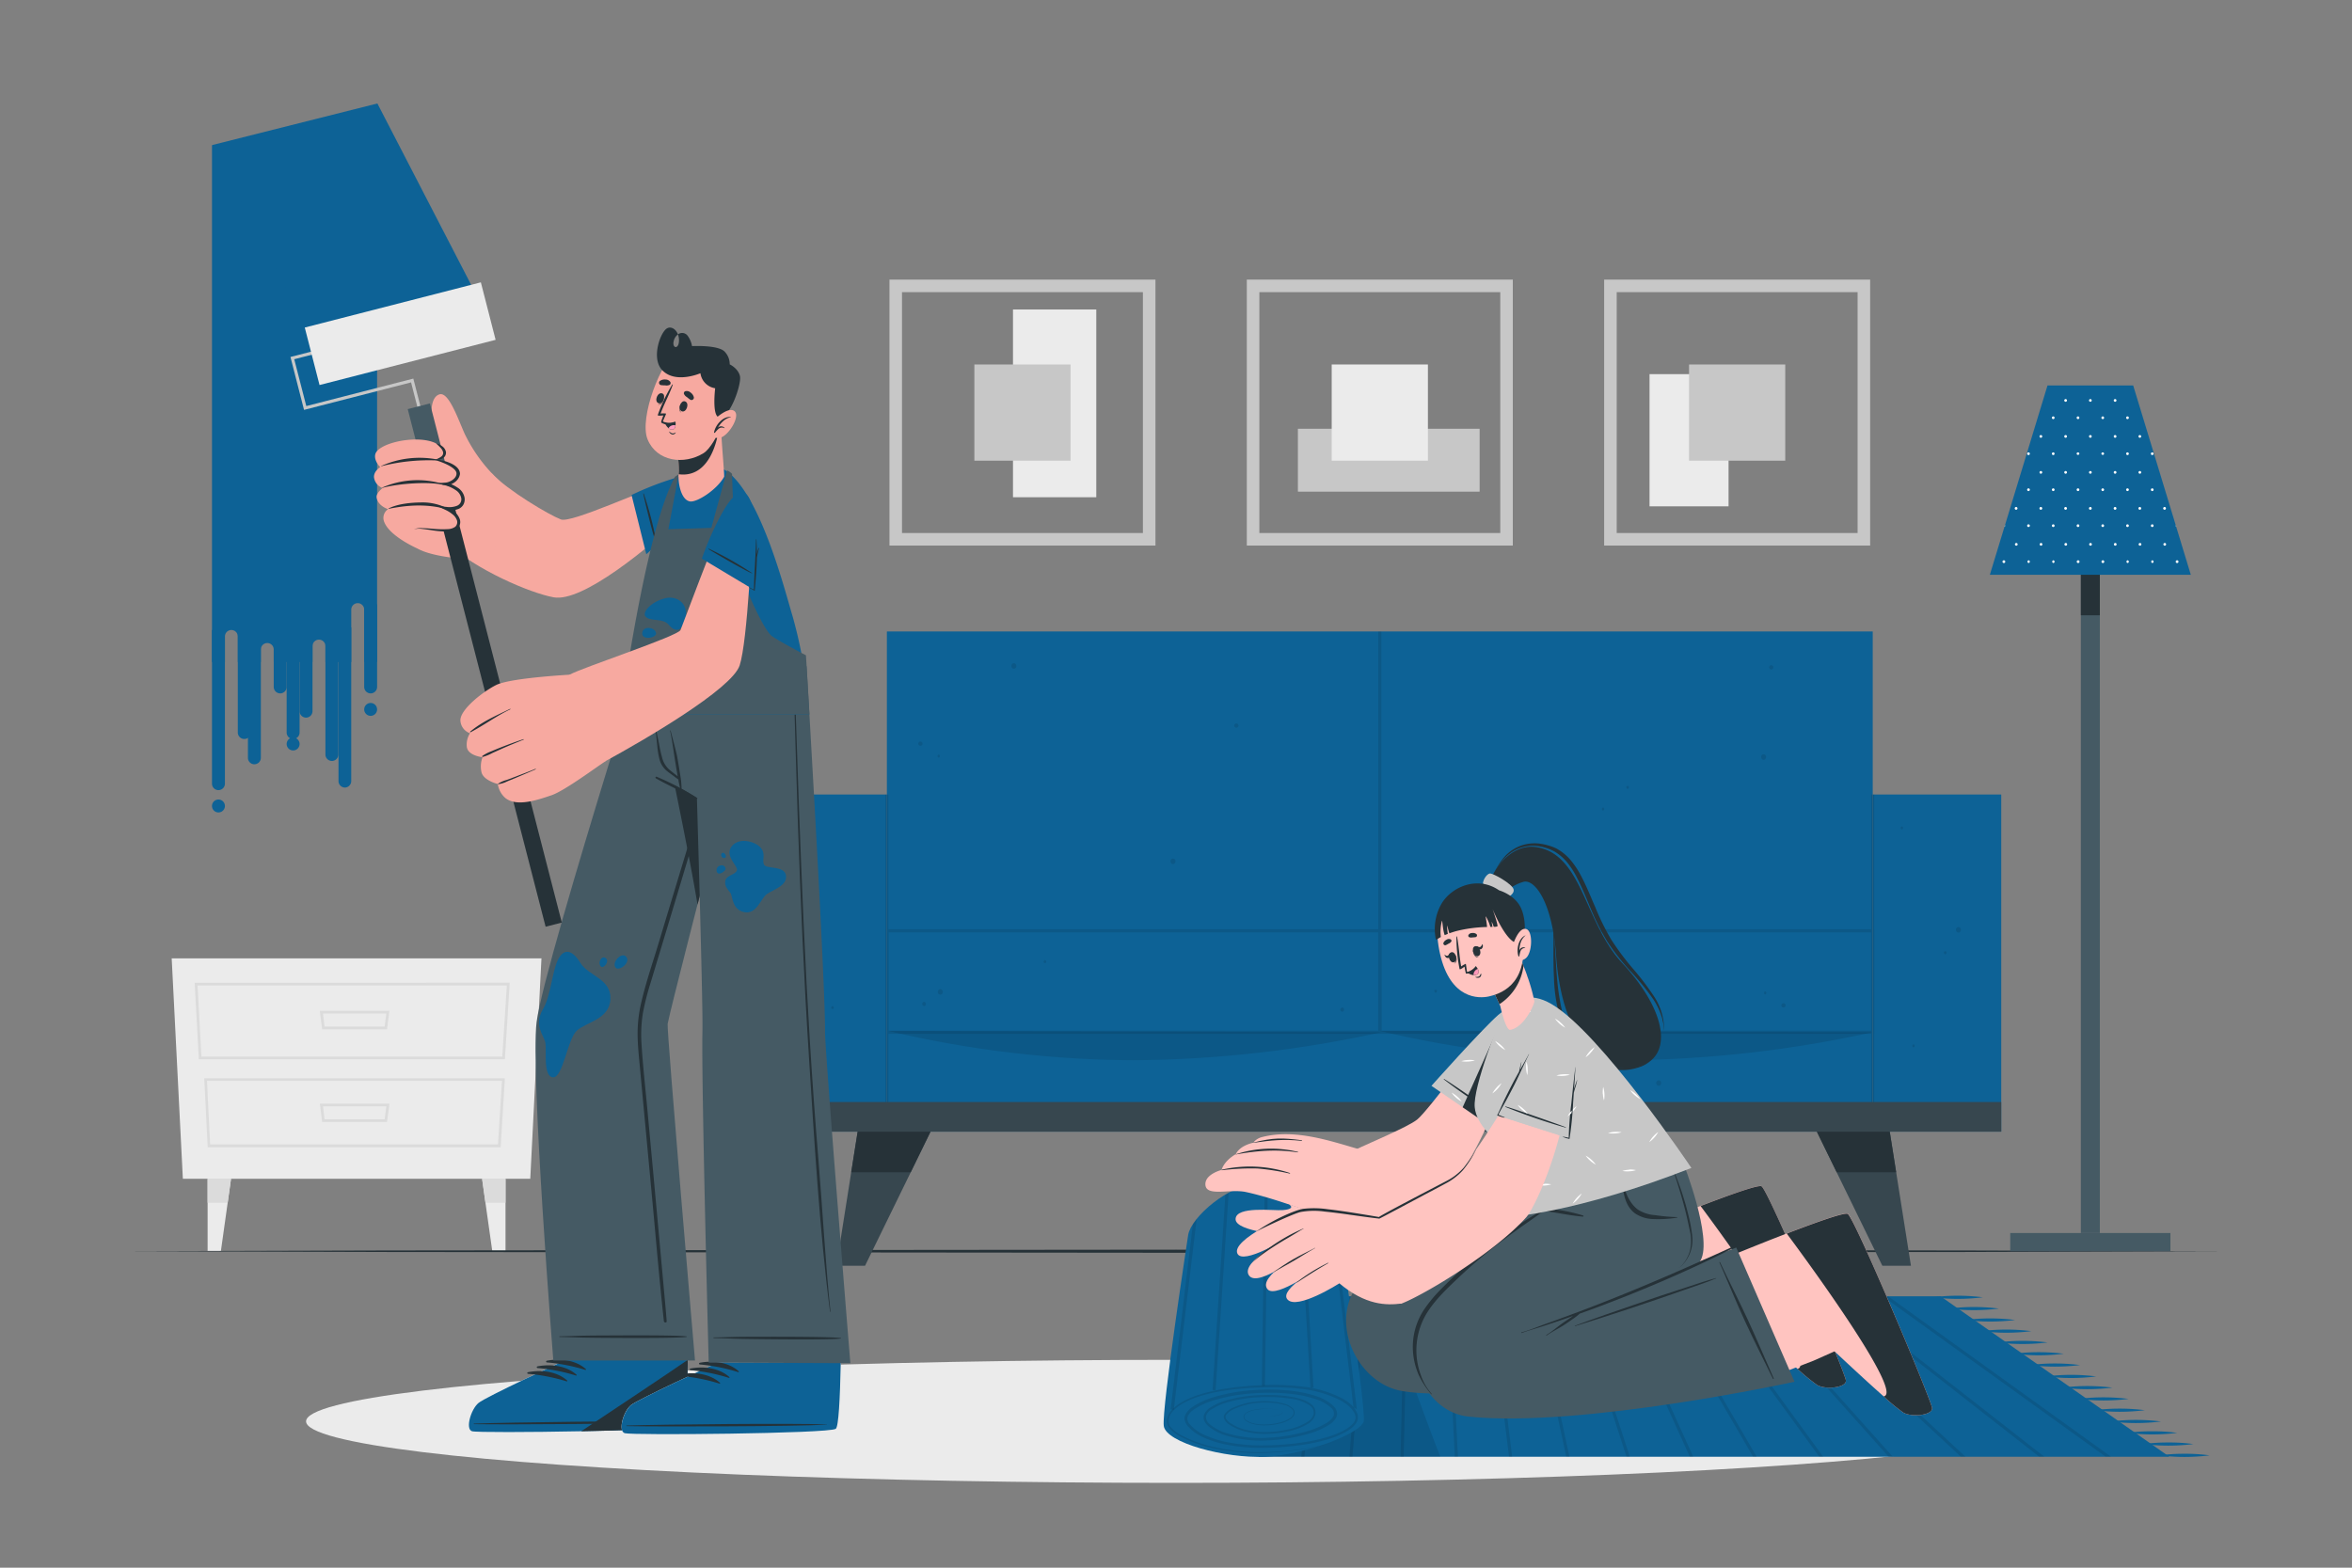 <svg xmlns="http://www.w3.org/2000/svg" viewBox="0 0 750 500"><rect x="0" y="0" width="750" height="500" fill="#808080" stroke="none"/><g id="freepik--background-complete--inject-102"><polygon points="58.31 375.95 169.09 375.95 172.66 305.66 54.75 305.66 58.31 375.95" style="fill:#ebebeb"></polygon><path d="M161,337.83H63.41l-1.34-24.4H162.54ZM64.23,337h95.93l1.46-22.67H63Z" style="fill:#dbdbdb"></path><path d="M159.65,365.91H66.22l-1.1-22H161ZM67,365h91.8l1.27-20.29H66Z" style="fill:#dbdbdb"></path><path d="M123.41,328.28H102.73l-.76-5.89h22.2Zm-19.92-.87h19.16l.54-4.15H103Z" style="fill:#dbdbdb"></path><path d="M123.41,357.84H102.73L102,352h22.2ZM103.49,357h19.16l.54-4.15H103Z" style="fill:#dbdbdb"></path><polygon points="73.67 375.95 72.6 383.61 70.44 398.99 66.2 398.99 66.2 375.95 73.67 375.95" style="fill:#ebebeb"></polygon><polygon points="73.67 375.95 72.6 383.61 66.2 383.61 66.2 375.95 73.67 375.95" style="fill:#dbdbdb"></polygon><polygon points="153.73 375.95 154.8 383.61 156.97 398.99 161.2 398.99 161.2 375.95 153.73 375.95" style="fill:#ebebeb"></polygon><polygon points="153.73 375.95 154.8 383.61 161.2 383.61 161.2 375.95 153.73 375.95" style="fill:#dbdbdb"></polygon><path d="M368.45,174H283.63V89.18h84.82Zm-80.82-4h76.82V93.18H287.63Z" style="fill:#c7c7c7"></path><rect x="323.02" y="98.71" width="26.56" height="59.88" style="fill:#ebebeb"></rect><rect x="432.81" y="117.8" width="20.06" height="57.95" transform="translate(589.62 -296.06) rotate(90)" style="fill:#c7c7c7"></rect><rect x="526" y="119.32" width="25.2" height="42.16" transform="translate(1077.2 280.81) rotate(180)" style="fill:#ebebeb"></rect><path d="M482.4,174H397.58V89.18H482.4Zm-80.82-4H478.4V93.18H401.58Z" style="fill:#c7c7c7"></path><path d="M596.35,174H511.53V89.18h84.82Zm-80.82-4h76.82V93.18H515.53Z" style="fill:#c7c7c7"></path><rect x="310.7" y="116.25" width="30.68" height="30.68" style="fill:#c7c7c7"></rect><rect x="424.65" y="116.25" width="30.68" height="30.68" style="fill:#ebebeb"></rect><rect x="538.6" y="116.25" width="30.68" height="30.68" style="fill:#c7c7c7"></rect></g><g id="freepik--Floor--inject-102"><polygon points="39.68 399.06 123.51 398.82 207.34 398.73 375 398.57 542.66 398.73 626.49 398.82 710.32 399.06 626.49 399.31 542.66 399.4 375 399.56 207.34 399.4 123.51 399.31 39.68 399.06" style="fill:#263238"></polygon></g><g id="freepik--Sofa--inject-102"><rect x="282.81" y="201.4" width="314.36" height="159.53" style="fill:#0D6296"></rect><rect x="241.83" y="253.4" width="40.98" height="107.53" style="fill:#0D6296"></rect><rect x="597.17" y="253.4" width="40.98" height="107.53" style="fill:#0D6296"></rect><g style="opacity:0.1"><rect x="439.5" y="201.4" width="0.98" height="127.82"></rect><rect x="282.33" y="253.4" width="0.98" height="107.53"></rect><rect x="596.68" y="253.4" width="0.98" height="107.53"></rect><path d="M440.49,329.72H282.33V296.37H440.49Zm-157.16-1H439.49V297.37H283.33Z"></path><path d="M597.66,329.72H439.49V296.37H597.66Zm-157.17-1H596.66V297.37H440.49Z"></path></g><g style="opacity:0.1"><path d="M293.5,236.5a.68.68,0,0,0,0,1.36A.68.68,0,0,0,293.5,236.5Z"></path><path d="M294.66,319.53a.68.68,0,0,0,0,1.35A.68.68,0,0,0,294.66,319.53Z"></path><path d="M333.57,306.56a1.24,1.24,0,0,0-.1-.2.31.31,0,0,0-.53,0c0,.06-.07.13-.11.2C332.45,307.36,334,307.36,333.57,306.56Z"></path><path d="M265.83,321.23a2,2,0,0,0-.11-.2.3.3,0,0,0-.52,0,2,2,0,0,0-.11.2C264.71,322,266.21,322,265.83,321.23Z"></path><path d="M299.33,240.64a.52.52,0,0,0,0,1A.52.52,0,0,0,299.33,240.64Z"></path><path d="M511.18,257.53a.52.52,0,0,0,0,1A.52.52,0,0,0,511.18,257.53Z"></path><path d="M255.75,293.26a.52.52,0,0,0,0,1A.52.52,0,0,0,255.75,293.26Z"></path><path d="M323.8,211.72a.71.71,0,0,0-1,0,1,1,0,0,0-.25,1,.79.79,0,0,0,1.51,0A1,1,0,0,0,323.8,211.72Z"></path><path d="M300.34,315.68a.73.73,0,0,0-1,0,1,1,0,0,0-.25,1,.79.79,0,0,0,1.51,0A1,1,0,0,0,300.34,315.68Z"></path><path d="M568.72,321.33a.68.68,0,0,0,0-1.36A.68.68,0,0,0,568.72,321.33Z"></path><path d="M428,322.68a.68.68,0,0,0,0-1.35A.68.68,0,0,0,428,322.68Z"></path><path d="M564.81,213.52a.68.68,0,0,0,0-1.36A.68.68,0,0,0,564.81,213.52Z"></path><path d="M394.25,232.1a.68.68,0,0,0,0-1.36A.68.68,0,0,0,394.25,232.1Z"></path><path d="M518.65,251.27a1.24,1.24,0,0,0,.1.2.31.31,0,0,0,.53,0,1.24,1.24,0,0,0,.1-.2C519.77,250.46,518.26,250.46,518.65,251.27Z"></path><path d="M457.43,316.28l.11.2a.31.31,0,0,0,.53,0,1.86,1.86,0,0,0,.1-.2C458.56,315.47,457.05,315.47,457.43,316.28Z"></path><path d="M619.92,304a2.12,2.12,0,0,0,.11.21.31.31,0,0,0,.53,0l.1-.21C621.05,303.19,619.54,303.19,619.92,304Z"></path><path d="M562.88,317.19a.52.52,0,0,0,0-1A.52.52,0,0,0,562.88,317.19Z"></path><path d="M606.47,264.56a.52.52,0,0,0,0-1A.52.52,0,0,0,606.47,264.56Z"></path><path d="M610.17,334.07a.52.52,0,0,0,0-1A.52.52,0,0,0,610.17,334.07Z"></path><path d="M528.42,346.11a.71.71,0,0,0,1,0,1,1,0,0,0,.25-1,.79.79,0,0,0-1.51,0A1,1,0,0,0,528.42,346.11Z"></path><path d="M561.88,242.14a.71.71,0,0,0,1,0,1,1,0,0,0,.25-1,.79.79,0,0,0-1.51,0A1,1,0,0,0,561.88,242.14Z"></path><path d="M373.55,275.39a.71.71,0,0,0,1,0,1,1,0,0,0,.25-1,.79.79,0,0,0-1.51,0A1,1,0,0,0,373.55,275.39Z"></path><path d="M624,297.25a.74.74,0,0,0,1,0,1,1,0,0,0,.24-1,.78.78,0,0,0-1.5,0A1,1,0,0,0,624,297.25Z"></path></g><path d="M283.3,328.81a345.29,345.29,0,0,0,78.05,9.34,377,377,0,0,0,79.13-8.93Z" style="opacity:0.1"></path><path d="M440,328.81a345.29,345.29,0,0,0,78,9.34,377,377,0,0,0,79.13-8.93Z" style="opacity:0.1"></path><rect x="241.83" y="351.48" width="396.32" height="9.45" style="fill:#37474f"></rect><polygon points="296.73 360.93 286.31 382.27 275.84 403.71 266.73 403.71 270.11 382.27 273.48 360.93 296.73 360.93" style="fill:#37474f"></polygon><polygon points="273.48 360.93 296.73 360.93 290.41 373.87 271.44 373.87 273.48 360.93" style="fill:#263238"></polygon><polygon points="609.36 403.71 600.24 403.71 589.77 382.27 579.35 360.93 602.6 360.93 605.97 382.27 609.36 403.71" style="fill:#37474f"></polygon><polygon points="604.64 373.87 585.67 373.87 579.35 360.93 602.6 360.93 604.64 373.87" style="fill:#263238"></polygon></g><g id="freepik--Shadow--inject-102"><ellipse cx="375" cy="453.33" rx="277.4" ry="19.62" style="fill:#ebebeb"></ellipse></g><g id="freepik--Lamp--inject-102"><rect x="641.02" y="393.26" width="51.08" height="5.81" style="fill:#455a64"></rect><rect x="663.54" y="165.57" width="6.05" height="227.69" style="fill:#455a64"></rect><rect x="663.54" y="165.57" width="6.05" height="30.67" style="fill:#263238"></rect><polygon points="698.6 183.32 634.52 183.32 639.18 168.02 639.35 167.48 652.9 122.95 680.23 122.95 693.79 167.49 693.79 167.5 693.94 168 698.6 183.32" style="fill:#0D6296"></polygon><path d="M655.16,133.24a.43.43,0,0,1-.43.43.43.43,0,1,1,0-.86A.43.43,0,0,1,655.16,133.24Zm7.46-.43a.43.43,0,1,0,.44.43A.43.43,0,0,0,662.62,132.81Zm7.9,0a.43.43,0,1,0,.43.43A.44.44,0,0,0,670.52,132.81Zm7.89,0a.43.43,0,0,0,0,.86.43.43,0,0,0,0-.86Zm-19.73-5.53a.43.43,0,0,0-.43.43.43.43,0,0,0,.86,0A.43.43,0,0,0,658.68,127.28Zm7.89,0a.43.43,0,0,0-.43.43.43.43,0,1,0,.86,0A.43.43,0,0,0,666.57,127.28Zm7.89,0a.43.43,0,0,0-.43.43.43.43,0,1,0,.86,0A.43.43,0,0,0,674.46,127.28Zm-27.62,17a.44.44,0,0,0-.43.43.43.43,0,0,0,.43.43.43.43,0,0,0,.43-.43A.43.43,0,0,0,646.84,144.28Zm7.89,0a.44.44,0,0,0-.43.43.43.43,0,0,0,.43.43.43.43,0,0,0,.43-.43A.43.43,0,0,0,654.73,144.28Zm7.89,0a.44.44,0,0,0-.43.43.44.44,0,0,0,.87,0A.44.44,0,0,0,662.62,144.28Zm7.9,0a.44.44,0,0,0-.44.43.44.44,0,0,0,.87,0A.44.44,0,0,0,670.52,144.28Zm7.89,0a.43.43,0,0,0-.43.43.43.43,0,0,0,.43.43.43.43,0,0,0,.43-.43A.44.44,0,0,0,678.41,144.28Zm7.89,0a.43.43,0,0,0-.43.43.43.43,0,0,0,.43.43.43.43,0,0,0,.43-.43A.44.44,0,0,0,686.3,144.28Zm-35.51-5.52a.43.43,0,1,0,.43.43A.43.43,0,0,0,650.79,138.76Zm7.89,0a.43.43,0,1,0,.43.43A.43.43,0,0,0,658.68,138.76Zm7.89,0a.43.43,0,1,0,.43.43A.43.43,0,0,0,666.57,138.76Zm7.89,0a.43.43,0,1,0,.43.43A.43.43,0,0,0,674.46,138.76Zm7.89,0a.43.43,0,1,0,.43.43A.43.43,0,0,0,682.35,138.76Zm-35.51,17a.43.43,0,0,0,0,.86.43.43,0,0,0,0-.86Zm7.89,0a.43.43,0,0,0,0,.86.43.43,0,0,0,0-.86Zm7.89,0a.43.43,0,1,0,.44.43A.43.43,0,0,0,662.62,155.76Zm7.9,0a.43.43,0,1,0,.43.43A.44.44,0,0,0,670.52,155.76Zm7.89,0a.43.43,0,1,0,0,.86.43.43,0,1,0,0-.86Zm7.89,0a.43.43,0,1,0,0,.86.43.43,0,1,0,0-.86Zm-35.51-5.53a.43.43,0,1,0,.43.43A.43.43,0,0,0,650.79,150.23Zm7.89,0a.43.43,0,1,0,.43.43A.43.43,0,0,0,658.68,150.23Zm7.89,0a.43.43,0,1,0,.43.43A.43.43,0,0,0,666.57,150.23Zm7.89,0a.43.43,0,1,0,.43.43A.43.43,0,0,0,674.46,150.23Zm7.89,0a.43.43,0,1,0,.43.43A.43.43,0,0,0,682.35,150.23Zm-43,17.25-.17.54a.4.4,0,0,0,.21-.36A.39.39,0,0,0,639.35,167.48Zm7.49-.25a.43.43,0,0,0,0,.86.43.43,0,0,0,0-.86Zm7.89,0a.43.43,0,0,0,0,.86.43.43,0,0,0,0-.86Zm7.89,0a.43.43,0,1,0,.44.43A.43.43,0,0,0,662.62,167.23Zm7.9,0a.43.43,0,1,0,.43.43A.44.44,0,0,0,670.52,167.23Zm7.89,0a.43.43,0,1,0,0,.86.43.43,0,1,0,0-.86Zm7.89,0a.43.43,0,1,0,0,.86.43.43,0,1,0,0-.86Zm7.49.27a.41.41,0,0,0,0,.16.39.39,0,0,0,.18.34Zm-50.89-5.8a.44.44,0,1,0,.43.44A.44.44,0,0,0,642.9,161.7Zm7.89,0a.44.44,0,1,0,.43.44A.44.44,0,0,0,650.79,161.7Zm7.89,0a.44.44,0,1,0,.43.44A.44.44,0,0,0,658.68,161.7Zm7.89,0a.44.44,0,1,0,.43.44A.44.44,0,0,0,666.57,161.7Zm7.89,0a.44.44,0,1,0,.43.44A.44.44,0,0,0,674.46,161.7Zm7.89,0a.44.44,0,1,0,.43.44A.44.44,0,0,0,682.35,161.7Zm7.89,0a.44.44,0,1,0,.43.44A.44.44,0,0,0,690.24,161.7ZM639,178.7a.44.44,0,1,0,.43.44A.44.44,0,0,0,639,178.7Zm7.89,0a.44.44,0,0,0,0,.87.44.44,0,0,0,0-.87Zm7.89,0a.44.44,0,0,0,0,.87.44.44,0,0,0,0-.87Zm7.89,0a.44.44,0,1,0,.44.44A.44.44,0,0,0,662.62,178.7Zm7.9,0a.44.44,0,1,0,.43.44A.44.44,0,0,0,670.52,178.7Zm7.89,0a.44.44,0,0,0,0,.87.44.44,0,0,0,0-.87Zm7.89,0a.44.44,0,0,0,0,.87.44.44,0,0,0,0-.87Zm7.89,0a.44.44,0,1,0,.43.44A.44.44,0,0,0,694.19,178.7Zm-51.29-5.52a.43.43,0,1,0,.43.43A.43.43,0,0,0,642.9,173.18Zm7.89,0a.43.43,0,1,0,.43.43A.43.43,0,0,0,650.79,173.18Zm7.89,0a.43.43,0,1,0,.43.43A.43.43,0,0,0,658.68,173.18Zm7.89,0a.43.43,0,1,0,.43.43A.43.43,0,0,0,666.57,173.18Zm7.89,0a.43.43,0,1,0,.43.43A.43.43,0,0,0,674.46,173.18Zm7.89,0a.43.43,0,1,0,.43.43A.43.43,0,0,0,682.35,173.18Zm7.89,0a.43.43,0,1,0,.43.43A.43.43,0,0,0,690.24,173.18Z" style="fill:#fff"></path></g><g id="freepik--Carpet--inject-102"><polygon points="691.78 464.63 401.31 464.63 411.31 413.43 618.78 413.43 691.78 464.63" style="fill:#0D6296"></polygon><g style="opacity:0.1"><polygon points="421.81 413.43 415.94 464.63 414.92 464.63 420.79 413.43 421.81 413.43"></polygon><polygon points="435.27 413.43 431.29 464.63 430.29 464.63 434.28 413.43 435.27 413.43"></polygon><polygon points="448.78 413.43 447.61 464.63 446.61 464.63 447.78 413.43 448.78 413.43"></polygon><polygon points="464.91 464.63 463.9 464.63 461.32 413.43 462.33 413.43 464.91 464.63"></polygon><polygon points="482.2 464.63 481.2 464.63 474.86 413.43 475.86 413.43 482.2 464.63"></polygon><polygon points="500.47 464.63 499.45 464.63 488.42 413.43 489.44 413.43 500.47 464.63"></polygon><polygon points="519.72 464.63 518.67 464.63 502 413.43 503.05 413.43 519.72 464.63"></polygon><polygon points="539.95 464.63 538.85 464.63 515.61 413.43 516.71 413.43 539.95 464.63"></polygon><polygon points="560.18 464.63 559.03 464.63 529.21 413.43 530.36 413.43 560.18 464.63"></polygon><polygon points="581.39 464.63 580.15 464.63 542.83 413.43 544.07 413.43 581.39 464.63"></polygon><polygon points="603.59 464.63 602.25 464.63 556.47 413.43 557.8 413.43 603.59 464.63"></polygon><polygon points="626.76 464.63 625.29 464.63 570.13 413.43 571.6 413.43 626.76 464.63"></polygon><polygon points="651.92 464.63 650.29 464.63 584.79 413.43 586.41 413.43 651.92 464.63"></polygon><polygon points="673.19 464.63 671.48 464.63 600.36 413.43 602.07 413.43 673.19 464.63"></polygon></g><path d="M459.29,464.63h-58l10-51.2h29.16C445.79,428.28,454.87,453.43,459.29,464.63Z" style="opacity:0.1"></path><path d="M616.26,413.76a63.93,63.93,0,0,1,16,0,63.93,63.93,0,0,1-16,0Z" style="fill:#0D6296"></path><path d="M621.42,417.36a64,64,0,0,1,16,0,64,64,0,0,1-16,0Z" style="fill:#0D6296"></path><path d="M626.59,421a64,64,0,0,1,16,0,64,64,0,0,1-16,0Z" style="fill:#0D6296"></path><path d="M631.75,424.56a64,64,0,0,1,16,0,64,64,0,0,1-16,0Z" style="fill:#0D6296"></path><path d="M636.92,428.16a64,64,0,0,1,16,0,64,64,0,0,1-16,0Z" style="fill:#0D6296"></path><path d="M642.09,431.76a65.22,65.22,0,0,1,16,0,63.93,63.93,0,0,1-16,0Z" style="fill:#0D6296"></path><path d="M647.25,435.37a64,64,0,0,1,16,0,64,64,0,0,1-16,0Z" style="fill:#0D6296"></path><path d="M652.42,439a64,64,0,0,1,16,0,64,64,0,0,1-16,0Z" style="fill:#0D6296"></path><path d="M657.58,442.57a64,64,0,0,1,16,0,64,64,0,0,1-16,0Z" style="fill:#0D6296"></path><path d="M662.75,446.17a64,64,0,0,1,16,0,64,64,0,0,1-16,0Z" style="fill:#0D6296"></path><path d="M667.92,449.77a63.93,63.93,0,0,1,16,0,63.93,63.93,0,0,1-16,0Z" style="fill:#0D6296"></path><path d="M673.08,453.37a64,64,0,0,1,16,0,64,64,0,0,1-16,0Z" style="fill:#0D6296"></path><path d="M678.25,457a56.26,56.26,0,0,1,8-.5,55,55,0,0,1,8,.5,64,64,0,0,1-16,0Z" style="fill:#0D6296"></path><path d="M683.41,460.57a58,58,0,0,1,8-.5,54.82,54.82,0,0,1,8,.5,64,64,0,0,1-16,0Z" style="fill:#0D6296"></path><path d="M688.58,464.17a57.78,57.78,0,0,1,8-.5,55,55,0,0,1,8,.5,64,64,0,0,1-16,0Z" style="fill:#0D6296"></path><path d="M378.88,393.89c.88-5.62,13.08-16.42,22.83-16.42s22.61,6.76,24.17,10.8,9.65,61,9,64.94S416,464.05,403.39,464.62s-31.58-4.42-32.29-9.84S378.88,393.89,378.88,393.89Z" style="fill:#0D6296"></path><path d="M403,451.76c1.1,0,2.2-.1,3.29-.24a10.9,10.9,0,0,0,1.61-.31,2.67,2.67,0,0,0,.75-.33.49.49,0,0,0,.22-.66,2.26,2.26,0,0,0-1.45-.64,14.92,14.92,0,0,0-1.64-.16c-1.09-.05-2.2-.05-3.3,0a14.13,14.13,0,0,0-3.23.51,7.13,7.13,0,0,0-1.51.61,1.82,1.82,0,0,0-1,1.15,1.4,1.4,0,0,0,.7,1.29,5.43,5.43,0,0,0,1.44.73,12.47,12.47,0,0,0,3.21.6,19.69,19.69,0,0,0,6.48-.75,9.24,9.24,0,0,0,2.93-1.36,2.57,2.57,0,0,0,.93-1.2,1.48,1.48,0,0,0-.25-1.4,5.36,5.36,0,0,0-2.73-1.53,19.13,19.13,0,0,0-3.21-.6,25.41,25.41,0,0,0-6.52.12,23.29,23.29,0,0,0-6.25,1.83,5.87,5.87,0,0,0-2.47,1.87c-.54.85.27,1.82,1.09,2.43a15.63,15.63,0,0,0,5.94,2.47,24.81,24.81,0,0,0,6.49.53,36.21,36.21,0,0,0,6.48-.88,18.15,18.15,0,0,0,6-2.4,4.22,4.22,0,0,0,1.87-2.36,2.64,2.64,0,0,0-1-2.63,12.93,12.93,0,0,0-5.93-2.28,41.91,41.91,0,0,0-6.52-.58,53.22,53.22,0,0,0-6.56.25,41.36,41.36,0,0,0-6.44,1.14,20.08,20.08,0,0,0-6,2.47,4,4,0,0,0-1.87,2.26,3,3,0,0,0,1.2,2.52,15.08,15.08,0,0,0,5.66,2.94,37.33,37.33,0,0,0,12.93,1.38,54.11,54.11,0,0,0,12.89-2.2,24.11,24.11,0,0,0,5.91-2.61,5.73,5.73,0,0,0,2.1-2.14,2.31,2.31,0,0,0-.7-2.52,13.65,13.65,0,0,0-5.53-3,37,37,0,0,0-6.36-1.4,63.53,63.53,0,0,0-13.08-.27,54.78,54.78,0,0,0-12.86,2.32,22.72,22.72,0,0,0-5.84,2.71,6,6,0,0,0-2.09,2.18,2.53,2.53,0,0,0,.58,2.6,13.72,13.72,0,0,0,5.17,3.63,32.2,32.2,0,0,0,6.2,2,56.83,56.83,0,0,0,13,1.12,88.18,88.18,0,0,0,13.09-1.15,53.64,53.64,0,0,0,6.38-1.48,26.31,26.31,0,0,0,6-2.52,9,9,0,0,0,2.4-2,2.66,2.66,0,0,0,.43-2.77c-.78-1.91-2.62-3.29-4.47-4.35a35.38,35.38,0,0,0-12.46-3.7,76.8,76.8,0,0,0-13.13-.46A95.52,95.52,0,0,0,389,443.76c-4.29.82-8.62,1.91-12.35,4.18a12,12,0,0,0-2.51,2,5.46,5.46,0,0,0-1.47,2.74,3,3,0,0,0,.93,2.79,11.72,11.72,0,0,0,2.53,2,42,42,0,0,0,12.34,4.34,66.85,66.85,0,0,0,13.09,1.36,99.77,99.77,0,0,0,13.15-.95,62.91,62.91,0,0,0,12.84-3,62.83,62.83,0,0,1-12.82,3.13,101.83,101.83,0,0,1-13.17,1.08,66.84,66.84,0,0,1-13.16-1.25,41.92,41.92,0,0,1-12.52-4.28,11.72,11.72,0,0,1-2.66-2.06,4.75,4.75,0,0,1-.94-1.46,3.12,3.12,0,0,1-.12-1.76,6.11,6.11,0,0,1,1.59-3,12.63,12.63,0,0,1,2.61-2.12c3.84-2.34,8.21-3.44,12.53-4.29a95.51,95.51,0,0,1,13.17-1.4,76.08,76.08,0,0,1,13.24.42A36.09,36.09,0,0,1,428,446a15.08,15.08,0,0,1,2.76,1.94,7.7,7.7,0,0,1,2,2.78,3.65,3.65,0,0,1,.23,1.8,4,4,0,0,1-.74,1.66,9.49,9.49,0,0,1-2.61,2.22,26.82,26.82,0,0,1-6.14,2.63,55.87,55.87,0,0,1-6.48,1.52,89.85,89.85,0,0,1-13.2,1.21,57.75,57.75,0,0,1-13.24-1.11,32.69,32.69,0,0,1-6.37-2,14.51,14.51,0,0,1-5.54-3.9,4.94,4.94,0,0,1-.84-1.61,2.71,2.71,0,0,1,.15-1.92,6.82,6.82,0,0,1,2.39-2.57,23.57,23.57,0,0,1,6.08-2.85,55.23,55.23,0,0,1,13.08-2.41,64.91,64.91,0,0,1,13.29.32,37.66,37.66,0,0,1,6.52,1.46,14.49,14.49,0,0,1,5.91,3.31,4.32,4.32,0,0,1,1,1.57,2.76,2.76,0,0,1-.1,1.92,6.34,6.34,0,0,1-2.44,2.53,24.64,24.64,0,0,1-6.14,2.7,54.57,54.57,0,0,1-13.11,2.2,38.29,38.29,0,0,1-13.2-1.46,16.05,16.05,0,0,1-6-3.13,5.35,5.35,0,0,1-1.1-1.38,2.85,2.85,0,0,1-.32-1.85,4.77,4.77,0,0,1,2.2-2.73,20.72,20.72,0,0,1,6.19-2.55,43.08,43.08,0,0,1,6.56-1.14,56.68,56.68,0,0,1,6.64-.24,44.64,44.64,0,0,1,6.62.61,21.51,21.51,0,0,1,3.25.83,9.06,9.06,0,0,1,3,1.63,3.87,3.87,0,0,1,1,1.44,3,3,0,0,1,.12,1.81,4.83,4.83,0,0,1-2.12,2.73,18.71,18.71,0,0,1-6.21,2.47,35.85,35.85,0,0,1-6.59.87,24.7,24.7,0,0,1-6.64-.56,16.28,16.28,0,0,1-6.15-2.58,4.75,4.75,0,0,1-1.19-1.29,2.06,2.06,0,0,1-.27-.9,1.66,1.66,0,0,1,.24-.93,6.41,6.41,0,0,1,2.7-2.08,23.31,23.31,0,0,1,6.4-1.84,26,26,0,0,1,6.65-.06,19.29,19.29,0,0,1,3.27.64,5.72,5.72,0,0,1,2.92,1.69,1.86,1.86,0,0,1,.29,1.72,3,3,0,0,1-1.07,1.37,9.48,9.48,0,0,1-3,1.38,20.08,20.08,0,0,1-6.59.71,13,13,0,0,1-3.26-.65,5.41,5.41,0,0,1-1.49-.77,1.6,1.6,0,0,1-.76-1.48,2,2,0,0,1,1.09-1.26,6.84,6.84,0,0,1,1.55-.61,14.06,14.06,0,0,1,3.28-.49c1.11,0,2.2,0,3.31.06a15,15,0,0,1,1.64.18,2.32,2.32,0,0,1,1.49.68.55.55,0,0,1-.24.74,3,3,0,0,1-.76.32,10.15,10.15,0,0,1-1.63.3C405.23,451.68,404.13,451.73,403,451.76Z" style="opacity:0.1"></path><g style="opacity:0.1"><path d="M381.6,388.78l-7.31,60.86-1-.14,7.09-59.07A18.15,18.15,0,0,1,381.6,388.78Z"></path><path d="M391.79,380.41l-4.14,63-1-.06,4.1-62.37C391.09,380.79,391.44,380.6,391.79,380.41Z"></path><path d="M432.67,449.5l-1.08-.64-7.56-63a12.61,12.61,0,0,1,1.15,1.21Z"></path><path d="M418.86,442.6l-1,.06-3.7-62.48,1,.42Z"></path><path d="M404.29,377.62,403.36,442l-1,0,.93-64.45C403.62,377.55,404,377.58,404.29,377.62Z"></path></g></g><g id="freepik--character-2--inject-102"><path d="M588.62,440.29c.17,2.3-6.39,3-9.13,1.47a62.16,62.16,0,0,1-6.32-5.19c-6.58-5.82-15.69-14.34-15.69-14.34l-6.74,3-27.55,10.63-19.28-35.61s15.94-6.74,31.09-12.78l6.87-2.69.41-.16c10.17-3.91,18.6-6.88,19.46-6.27C564.07,380,588.45,438,588.62,440.29Z" style="fill: rgb(255, 196, 192);"></path><path d="M588.62,440.29c.17,2.3-6.39,3-9.13,1.47a62.16,62.16,0,0,1-6.32-5.19c6.83-.92-26.38-45.89-30.89-51.92,10.17-3.91,18.6-6.88,19.46-6.27C564.07,380,588.45,438,588.62,440.29Z" style="fill:#263238"></path><path d="M544.75,431.91s-71.6,16.44-97.94,11.69c-12.6-2.27-21.7-18.49-15.64-30.92,5.65-11.59,40.21-23.35,50-30.17,3.08-2.14,2.75-10.61,2.75-10.61l25.65-.35s9.15,14.53,5.27,21.6a2.25,2.25,0,0,1-.22.35l11.57-4.4Z" style="fill:#455a64"></path><path d="M528.9,412.54c-2.85-6.2-6-12.26-8.89-18.44-.06-.11-.25-.05-.19.07,2.74,6.23,5.27,12.54,8.12,18.72s5.94,12.27,8.94,18.41c.07.15.33.07.26-.09C534.38,425,531.74,418.72,528.9,412.54Z" style="fill:#263238"></path><path d="M514.76,393.8c-1.77,1-3.45,2.22-5.17,3.33s-3.4,2.17-5.13,3.21c-3.5,2.08-7.09,4-10.71,5.88a183.39,183.39,0,0,1-22.6,9.73c-4.32,1.51-8.68,3-13.12,4.1-.1,0-.06.17,0,.15,3.23-.78,6.47-1.54,9.67-2.44-1.7,1.07-3.37,2.18-5.05,3.27-.09.05,0,.18.08.13,1.84-1.11,3.71-2.19,5.54-3.32a.17.17,0,0,0,.05-.26c.55-.16,1.1-.31,1.64-.48,4-1.23,7.87-2.6,11.71-4.15a144.47,144.47,0,0,0,21.89-11.07c2-1.22,3.91-2.47,5.82-3.76A54.07,54.07,0,0,0,515,394C515.08,393.91,514.9,393.72,514.76,393.8Z" style="fill:#263238"></path><path d="M616.1,449.09c.18,2.29-6.39,3-9.13,1.47a62.8,62.8,0,0,1-6.32-5.2C594.07,439.54,585,431,585,431l-6.75,3-27.55,10.62-19.28-35.6s15.94-6.74,31.1-12.78c2.32-.93,4.62-1.82,6.86-2.69l.41-.17c10.17-3.91,18.6-6.87,19.46-6.26C591.55,388.8,615.93,446.77,616.1,449.09Z" style="fill: rgb(255, 196, 192);"></path><path d="M616.1,449.09c.18,2.29-6.39,3-9.13,1.47a62.8,62.8,0,0,1-6.32-5.2c6.83-.91-26.38-45.88-30.89-51.92,10.17-3.91,18.6-6.87,19.46-6.26C591.55,388.8,615.93,446.77,616.1,449.09Z" style="fill:#263238"></path><path d="M492.71,371.73l44.11-.67s9.35,23.81,5.48,30.89-44.5,17.2-44.5,17.2l55.85-21.25,18.58,42.8s-67.9,14.8-103.91,11.12c-13.52-1.37-22-19-14.08-32.59,8.33-14.28,38.55-33.8,38.55-33.8Z" style="fill:#455a64"></path><path d="M552.19,397.79c-17.09,7.81-34.33,15.28-52,21.79q-3.68,1.37-7.36,2.68c-2.55.92-5.08,2-7.69,2.7a.11.11,0,0,0,.07.2c2.24-.85,4.58-1.45,6.86-2.2s4.46-1.47,6.68-2.24c1-.33,1.91-.68,2.87-1l-.58.4c-.88.59-1.76,1.18-2.63,1.79-1.78,1.25-3.44,2.74-5.31,3.86a.1.1,0,1,0,.11.17c1.78-1.26,3.78-2.21,5.61-3.4.89-.58,1.76-1.18,2.62-1.8a17.81,17.81,0,0,0,2.3-1.77c2.81-1,5.61-2,8.4-3.09q13.19-5,26-10.83,7.17-3.24,14.2-6.8C552.65,398.11,552.45,397.68,552.19,397.79Z" style="fill:#263238"></path><path d="M557.37,421c-2.86-6.21-6-12.27-8.89-18.44-.06-.12-.25-.06-.2.06,2.74,6.23,5.27,12.54,8.13,18.72s5.94,12.28,8.94,18.41c.07.16.33.07.26-.09C562.84,433.41,560.21,427.15,557.37,421Z" style="fill:#263238"></path><path d="M492,385.89a120.59,120.59,0,0,0-13.93,9.25c-4.42,3.28-8.71,6.75-12.79,10.44-2.06,1.86-4,3.81-6,5.81a45.72,45.72,0,0,0-5.07,6.13A21.57,21.57,0,0,0,450.56,431a22.77,22.77,0,0,0,1.76,7.36,27.16,27.16,0,0,0,4.08,6.31c.06.07.18,0,.11-.12a17.27,17.27,0,0,1-3.45-6,22.81,22.81,0,0,1,1.72-19.41c2.71-4.5,6.69-8.22,10.48-11.8a156.48,156.48,0,0,1,12.26-10.45c2.39-1.84,4.82-3.62,7.28-5.38s5-3.45,7.36-5.28A.16.16,0,0,0,492,385.89Z" style="fill:#263238"></path><path d="M504.81,387.67a51.86,51.86,0,0,0-11.27-2.16c-3.76-.42-7.52-.62-11.3-.67-.1,0-.1.15,0,.16,3.83.33,7.66.82,11.46,1.39s7.36,1.34,11.07,1.64C505,388.05,505,387.73,504.81,387.67Z" style="fill:#263238"></path><path d="M534.8,388.19a55,55,0,0,1-7-.63,11.61,11.61,0,0,1-5.51-1.77c-3.13-2.35-4.4-6.47-5.07-10.15,0-.09-.16-.07-.15,0,.53,4,.72,8.61,4.23,11.3a10.72,10.72,0,0,0,6,1.87,37.13,37.13,0,0,0,7.52-.46A.09.09,0,0,0,534.8,388.19Z" style="fill:#263238"></path><path d="M539.65,394.54a47.09,47.09,0,0,0-1.23-6.87c-.56-2.33-1.22-4.63-1.95-6.9-.84-2.59-1.81-5.12-2.83-7.64,0-.09-.18-.05-.15,0,1.46,4.26,2.79,8.58,3.9,12.94.55,2.16,1,4.33,1.47,6.52a13.62,13.62,0,0,1,0,6.41,11.2,11.2,0,0,1-3.53,5.49s0,.05,0,0A11.5,11.5,0,0,0,539.65,394.54Z" style="fill:#263238"></path><path d="M547.2,407.63c-3,.78-5.89,1.8-8.82,2.75s-5.86,1.9-8.78,2.87c-5.84,1.95-11.66,4-17.49,6-3.3,1.14-6.59,2.36-9.87,3.56-.09,0-.05.18,0,.15q17.65-5.47,35.08-11.63c3.3-1.16,6.64-2.23,9.87-3.58C547.29,407.7,547.27,407.61,547.2,407.63Z" style="fill:#263238"></path><path d="M475.91,279.32c1.75-3.89,7-10.15,13.89-9.15,14.81,2.14,15.43,24.08,27.4,36.89,14.46,15.49,16.29,29.72,5.7,33.07-11.88,3.75-24.77-7.93-26.7-35.37-1.21-17.15-6.83-24.33-10.29-23.53a12.88,12.88,0,0,0-5.89,3.43Z" style="fill:#263238"></path><path d="M495.29,295.33c.39,2.71.47,5.44.65,8.16s.3,5.44.53,8.14.55,5.4,1.06,8.05a40.64,40.64,0,0,0,2.18,7.76,20.86,20.86,0,0,0,4.17,6.76,23.11,23.11,0,0,0,6.58,4.66,17.67,17.67,0,0,0,7.91,1.77,16.18,16.18,0,0,0,4.09-.55,15.14,15.14,0,0,0,2-.68,7.24,7.24,0,0,0,1.8-1,10.39,10.39,0,0,1-3.66,2,16.72,16.72,0,0,1-4.16.85,18,18,0,0,1-4.27-.24,19.61,19.61,0,0,1-4.1-1.25,22.5,22.5,0,0,1-3.73-2.05l-.87-.62-.84-.64A16.67,16.67,0,0,1,503,335a21.75,21.75,0,0,1-4.48-7.12,51.38,51.38,0,0,1-3-16.2c-.15-2.73-.17-5.47-.16-8.19S495.39,298.06,495.29,295.33Z" style="fill:#263238"></path><path d="M476.79,277.76a22.27,22.27,0,0,1,3.45-4.48,12.22,12.22,0,0,1,10.17-3.41,16.15,16.15,0,0,1,2.69.61,14.3,14.3,0,0,1,2.52,1.06,15.73,15.73,0,0,1,4.14,3.54,26.37,26.37,0,0,1,3,4.67c1.75,3.31,3.12,6.86,4.62,10.36a76.23,76.23,0,0,0,5.2,10.28,73.67,73.67,0,0,0,7.08,9.06,86.74,86.74,0,0,1,7.2,8.78,22.32,22.32,0,0,1,2.65,5l.46,1.34c.12.45.21.92.31,1.38l.16.69.07.71.13,1.42a19.22,19.22,0,0,0-3.16-10.9,86.22,86.22,0,0,0-6.94-9.12,82.75,82.75,0,0,1-6.75-9.08,75.55,75.55,0,0,1-5-10.11c-1.53-3.47-2.9-7-4.75-10.44a27.76,27.76,0,0,0-3.25-4.85,15.86,15.86,0,0,0-4.6-3.7,14.74,14.74,0,0,0-2.77-1,16.82,16.82,0,0,0-2.88-.55,13.3,13.3,0,0,0-5.8.77A13.16,13.16,0,0,0,480,273,20.06,20.06,0,0,0,476.79,277.76Z" style="fill:#263238"></path><path d="M472.87,281.79c.1-1.38,1.26-3,2.17-3.2s7.22,3.32,7.61,5.07S480,286.6,480,286.6Z" style="fill:#c7c7c7"></path><path d="M483.64,329.18c-.66,12.25-12.88,39.16-17.47,44-5,5.25-25.48,17.78-39,18.25-4.91.17-2.37-21.36,2.35-23.55,6.83-3.17,19.4-8.43,22.36-10.79,3.62-2.88,21.08-26.68,23-29.24C480.5,320.5,483.94,323.43,483.64,329.18Z" style="fill: rgb(255, 196, 192);"></path><path d="M433,366.43c-9.06-2.62-20.17-6.43-30.48-3.79a5.26,5.26,0,0,0-2.92,1.83c-4.64,1.1-5.51,3.62-5.51,3.62-4,2.35-4.55,5.05-4.55,5.05s-5.43,1.35-5.16,4.77c.29,3.84,7.87,1.19,12.92,2.28,11.58,2.49,29.05,9.66,32.32,10.71Z" style="fill: rgb(255, 196, 192);"></path><path d="M411.22,374.29A75.9,75.9,0,0,0,401,372.68a75.65,75.65,0,0,0-11.36.56.09.09,0,0,1,0-.18,40.31,40.31,0,0,1,21.69,1.07C411.41,374.19,411.39,374.32,411.22,374.29Z" style="fill:#263238"></path><path d="M413.74,367.52c-3.37-.47-9.29-1.24-19.69.7,0,0-.06-.05,0-.06a36.08,36.08,0,0,1,19.73-.8C414,367.4,414,367.55,413.74,367.52Z" style="fill:#263238"></path><path d="M415,363.85c-5.76-.57-9.46-.2-15.46.66,0,0-.06-.06,0-.07,6.72-1.68,9.35-1.53,15.52-.78C415.29,363.69,415.25,363.88,415,363.85Z" style="fill:#263238"></path><path d="M411,384.08c1.37.92.9,1.65-2,1.88s-14.78-1.37-15,2.8,16.47,5.39,21.39,5.44c8.27.08,16.8-3.4,16.8-3.4C429,389.76,417.23,386.21,411,384.08Z" style="fill: rgb(255, 196, 192);"></path><path d="M485,332c-.45,9-8.48,28.11-8.48,28.11l-4.65-3.2-15.41-10.59s15.87-17.84,21.28-22.6C482.56,319.44,485.36,324.26,485,332Z" style="fill:#c7c7c7"></path><path d="M477.29,355.6c-2.72-2-14.13-9.88-16.71-11.42-.18-.1-.29,0-.12.12a187.21,187.21,0,0,0,16.74,11.4C477.27,355.75,477.36,355.65,477.29,355.6Z" style="fill:#263238"></path><path d="M468.15,338.07a8.83,8.83,0,0,0-2.15.38,8.36,8.36,0,0,0,2.17.12,8.89,8.89,0,0,0,2.15-.37A8.37,8.37,0,0,0,468.15,338.07Zm-3.48,11.67a8.69,8.69,0,0,0-1.79-1.25,9,9,0,0,0,1.45,1.62,8.69,8.69,0,0,0,1.79,1.25A8.65,8.65,0,0,0,464.67,349.74Zm13.87-16.46a8.74,8.74,0,0,0-1.79-1.26A9.58,9.58,0,0,0,480,334.9,8.65,8.65,0,0,0,478.54,333.28ZM477.15,347a8.74,8.74,0,0,0-1.25,1.78,9.34,9.34,0,0,0,2.88-3.24A8.43,8.43,0,0,0,477.15,347Z" style="fill:#fff"></path><path d="M485,332c-.45,9-8.48,28.11-8.48,28.11l-4.65-3.2-5.46-3.75,13.84-30.92C483.5,321.35,485.28,325.71,485,332Z" style="fill:#263238"></path><path d="M475,342c-.06,1.58,0,3.18.06,4.78a1.09,1.09,0,0,0-.05-.17c-.24-.85-.47-1.72-.78-2.55,0,0-.09,0-.08,0a13.8,13.8,0,0,0,.59,2.62l.39,1.2c.06.72.13,1.43.22,2.13.17,1.33,1,7,1.17,8,0,.2.28.17.28-.05,0-1-.56-6.93-.66-8.26a76.54,76.54,0,0,0-1-7.7A.06.06,0,0,0,475,342Z" style="fill:#263238"></path><path d="M480.92,388.16s21.44-1.16,58.43-15.65c0,0-28.83-43-44.55-52.24-7.16-4.21-12.21-1.75-15.61,3.32-.85,1.26-9.57,23.07-8.93,29.58.56,5.76,6.78,10.5,6.78,10.5Z" style="fill:#c7c7c7"></path><path d="M486.75,338.59a8.45,8.45,0,0,1,.38,2.15,8.93,8.93,0,0,1-.12,2.18,8.45,8.45,0,0,1-.38-2.15A8.9,8.9,0,0,1,486.75,338.59ZM494,365.25a8.45,8.45,0,0,0,.38,2.15,8.9,8.9,0,0,0,.12-2.18,8.45,8.45,0,0,0-.38-2.15A8.93,8.93,0,0,0,494,365.25Zm17.11-16.42a8.89,8.89,0,0,0,.37,2.15,8.44,8.44,0,0,0,.13-2.18,8.91,8.91,0,0,0-.38-2.15A8.93,8.93,0,0,0,511.08,348.83Zm-32.3,14a8.37,8.37,0,0,0,.38,2.14,8.36,8.36,0,0,0,.12-2.17,8.89,8.89,0,0,0-.37-2.15A8.42,8.42,0,0,0,478.78,362.85Zm19.66-20.21a8.43,8.43,0,0,0-2.15.37,8.47,8.47,0,0,0,2.18.13,8.91,8.91,0,0,0,2.15-.38A8.43,8.43,0,0,0,498.44,342.64ZM514.91,361a8.45,8.45,0,0,0-2.15.38,8.9,8.9,0,0,0,2.18.12,8.45,8.45,0,0,0,2.15-.38A8.93,8.93,0,0,0,514.91,361Zm-22.42,16.61a8.37,8.37,0,0,0-2.14.38,8.82,8.82,0,0,0,2.17.12,8.45,8.45,0,0,0,2.15-.38A8.9,8.9,0,0,0,492.49,377.56Zm27-4.53a8.45,8.45,0,0,0-2.15.38,8.93,8.93,0,0,0,2.18.12,8.45,8.45,0,0,0,2.15-.38A8.9,8.9,0,0,0,519.47,373ZM486,322.41a8.45,8.45,0,0,0-2.15.38,8.93,8.93,0,0,0,2.18.12,8.45,8.45,0,0,0,2.15-.38A8.9,8.9,0,0,0,486,322.41Zm11.33,4.11a8.37,8.37,0,0,0,1.78,1.25,9.62,9.62,0,0,0-3.24-2.88A8.43,8.43,0,0,0,497.32,326.52Zm23.94,22.78a8.37,8.37,0,0,0,1.78,1.25,9.45,9.45,0,0,0-3.24-2.87A8.67,8.67,0,0,0,521.26,349.3ZM485.39,354a8.63,8.63,0,0,0,1.78,1.25,9.54,9.54,0,0,0-3.23-2.87A9,9,0,0,0,485.39,354Zm21.69,16.2a8.32,8.32,0,0,0,1.79,1.25,8.67,8.67,0,0,0-1.46-1.62,8.37,8.37,0,0,0-1.78-1.25A8.65,8.65,0,0,0,507.08,370.2Zm-28.87-36.55A8.37,8.37,0,0,0,480,334.9a9.62,9.62,0,0,0-3.24-2.88A8.43,8.43,0,0,0,478.21,333.65Zm-.68,13.63a8.69,8.69,0,0,0,1.25-1.79,8.43,8.43,0,0,0-1.63,1.46,8.74,8.74,0,0,0-1.25,1.78A8.72,8.72,0,0,0,477.53,347.28Zm50,15.54a9.1,9.1,0,0,0,1.25-1.79,9.58,9.58,0,0,0-2.88,3.24A8.72,8.72,0,0,0,527.52,362.82Zm-45.81,10.1a8.69,8.69,0,0,0,1.25-1.79,9.87,9.87,0,0,0-2.88,3.24A8.72,8.72,0,0,0,481.71,372.92Zm25.51-37.16a8.41,8.41,0,0,0,1.26-1.78,9.34,9.34,0,0,0-2.88,3.24A8.37,8.37,0,0,0,507.22,335.76Zm-4.12,46.69a8.74,8.74,0,0,0,1.26-1.79,9.58,9.58,0,0,0-2.88,3.24A8.65,8.65,0,0,0,503.1,382.45Zm-1.61-27.86a8.69,8.69,0,0,0,1.25-1.79,9.7,9.7,0,0,0-2.87,3.24A9,9,0,0,0,501.49,354.59Z" style="fill:#fff"></path><path d="M501.31,334.48c-.49,26.91-11.76,50.56-14.59,53.72-10.12,11.31-32.2,24.53-39.56,27.47-3.18,1.26-16.88-21.48-14-23.7,3.48-2.67,30.66-15.84,32-17.61a271.59,271.59,0,0,0,24.11-38.89C497.56,318.92,501.45,326.71,501.31,334.48Z" style="fill: rgb(255, 196, 192);"></path><path d="M444.93,389.26s-10.2-2-16.94-3.06c-3.76-.57-10.28-1-13.24-.12-4.41,1.26-22.06,9.37-20.19,13.69,1.7,3.91,16-5,16-5s-15.21,7.7-12.3,12S416,399,416,399s-15.44,8.26-11.74,12.26C407,414.25,421,404,421,404s-13.23,7.19-10.48,10.42c3,3.57,16.58-5.11,16.58-5.11,8.36,7,14.94,7.07,19.81,6.44C448.13,415.56,444.93,389.26,444.93,389.26Z" style="fill: rgb(255, 196, 192);"></path><path d="M415.63,391.79c-1.82.84-3.67,1.68-5.41,2.68s-3.44,2.06-5.08,3.21a35.33,35.33,0,0,0-5.94,5.1c3.41-3.18,9.57-6.84,11.31-7.84s3.42-2.08,5.16-3.08A0,0,0,0,0,415.63,391.79Z" style="fill:#263238"></path><path d="M419.34,398c-2.27,1.18-4.57,2.26-6.8,3.53s-4.2,2.66-6.32,4.08c-.17.11-.05.16.11.06,2.18-1.33,4.29-2.39,6.49-3.7s4.33-2.69,6.56-3.91C419.41,398,419.38,398,419.34,398Z" style="fill:#263238"></path><path d="M423.49,402.76a56.92,56.92,0,0,0-10,6.19c-.15.11,0,.16.17.06,3.28-2.12,5.84-3.81,9.88-6.13C423.61,402.85,423.57,402.73,423.49,402.76Z" style="fill:#263238"></path><path d="M470.6,366.74a47.57,47.57,0,0,1-3.89,5.72,18.74,18.74,0,0,1-5.7,4.33c-4.63,2.42-20.26,10.55-21.3,11.37,0,0-10.8-1.89-16.21-2.47a30.34,30.34,0,0,0-8-.14c-2.49.42-9,3.19-14.66,7.05-.1.06-.07.13,0,.07,1.15-.67,11.39-5.54,13.89-6.11a24.15,24.15,0,0,1,7.73-.13c2.68.27,5.35.61,8,1,3,.41,6.34.9,9.37,1.24.15,0,11.65-6.15,14.05-7.43s4.76-2.49,7.1-3.78a19.67,19.67,0,0,0,5.53-4.26,32.55,32.55,0,0,0,4.1-6.4S470.62,366.72,470.6,366.74Z" style="fill:#263238"></path><path d="M489.78,332.29c6.64-13,12.23-9.29,12.38,3.71a207,207,0,0,1-2,27l-22.44-7.18Z" style="fill:#c7c7c7"></path><path d="M489.78,332.29c6.64-13,12.23-9.29,12.38,3.71a207,207,0,0,1-2,27l-22.44-7.18Z" style="fill:#c7c7c7"></path><path d="M487.49,336.23c-.9,1.69-1.84,3.37-2.78,5,.18-.81.33-1.61.44-2.43,0,0,0,0-.06,0-.14.63-.32,1.27-.45,1.91l-.21.92a1.33,1.33,0,0,1-.05.19c-.73,1.31-1.45,2.62-2.14,3.94-.83,1.58-1.62,3.18-2.41,4.78s-1.55,3.56-2.43,5.18a11.58,11.58,0,0,0,2.18.72c.21.08.31-.12.1-.15s-1.87-.76-1.89-.78c.79-1.61,1.75-3.13,2.59-4.71s1.68-3.16,2.49-4.75c1.63-3.24,3.07-6.57,4.69-9.82C487.58,336.22,487.51,336.19,487.49,336.23Z" style="fill:#263238"></path><path d="M502.85,344.53c-.23.66-.49,1.33-.68,2l-.24.84c.16-2.34.3-4.69.45-7,0,0-.05,0-.05,0-.44,3.83-.88,7.65-1.25,11.48a110.36,110.36,0,0,0-.85,11.05,12.42,12.42,0,0,0-2.06-.39,9.71,9.71,0,0,0,2.31.74,111.13,111.13,0,0,0,1.15-11.53c.08-1.06.15-2.11.22-3.16.15-.65.35-1.29.55-1.92s.35-1.38.52-2.06C502.93,344.51,502.86,344.49,502.85,344.53Z" style="fill:#263238"></path><path d="M499.31,359.53c-3.16-1.23-16.24-5.81-19.13-6.61-.2-.05-.29.06-.09.14a186.48,186.48,0,0,0,19.16,6.59C499.33,359.67,499.39,359.56,499.31,359.53Z" style="fill:#263238"></path><path d="M485.72,353.63a8.37,8.37,0,0,0-1.78-1.25,9,9,0,0,0,1.45,1.62,8.63,8.63,0,0,0,1.78,1.25A8,8,0,0,0,485.72,353.63Zm11.93-27.48a8.74,8.74,0,0,0-1.79-1.26,9.58,9.58,0,0,0,3.24,2.88A8.65,8.65,0,0,0,497.65,326.15ZM486,322.41a8.45,8.45,0,0,0-2.15.38,8.93,8.93,0,0,0,2.18.12,8.45,8.45,0,0,0,2.15-.38A8.9,8.9,0,0,0,486,322.41Zm12.45,20.23a8.43,8.43,0,0,0-2.15.37,8.47,8.47,0,0,0,2.18.13,8.91,8.91,0,0,0,2.15-.38A8.43,8.43,0,0,0,498.44,342.64Zm-11.31-1.9a8.45,8.45,0,0,0-.38-2.15,8.9,8.9,0,0,0-.12,2.18,8.45,8.45,0,0,0,.38,2.15A8.93,8.93,0,0,0,487.13,340.74Zm14,13.52a8.37,8.37,0,0,0-1.25,1.78,7.83,7.83,0,0,0,1.24-1.05l.08-.81Z" style="fill:#fff"></path><path d="M489.28,319.36c0,1-3.24,8.33-7.7,9.1-1.46.25-3.18-7.63-3.18-7.63l-.26-.55-3.63-7.75,8.2-8.26,1.2-1.12s.86,2.18,1.9,4.91c0,.13.09.25.14.39a4.07,4.07,0,0,1,.18.44c.16.41.32.82.47,1.24s.24.62.35,1,.23.66.35,1A57.33,57.33,0,0,1,489.28,319.36Z" style="fill: rgb(255, 196, 192);"></path><path d="M485.81,308.06a17.2,17.2,0,0,1-7.67,12.22l-3.63-7.75,8.2-8.26,1.2-1.12S484.77,305.33,485.81,308.06Z" style="fill:#263238"></path><path d="M459.19,304.19c3.3,14.64,12.44,14.32,15.6,13.61,2.86-.65,12.54-3.22,10.77-18.13s-9.61-18-16.25-16.86S455.89,289.55,459.19,304.19Z" style="fill: rgb(255, 196, 192);"></path><path d="M461.07,301.43a10,10,0,0,0,.91-.5,1.64,1.64,0,0,0,.83-.68.54.54,0,0,0-.19-.63,1.32,1.32,0,0,0-1.33.08,2,2,0,0,0-1,1A.58.58,0,0,0,461.07,301.43Z" style="fill:#263238"></path><path d="M470.49,298.9a9.1,9.1,0,0,1-1,.08,1.64,1.64,0,0,1-1.07-.11.53.53,0,0,1-.18-.62,1.3,1.3,0,0,1,1.16-.67,1.92,1.92,0,0,1,1.36.3A.57.57,0,0,1,470.49,298.9Z" style="fill:#263238"></path><path d="M469.66,303.1s.09,0,.1.07c.24,1,.68,2.09,1.66,2.17a0,0,0,0,1,0,.06C470.3,305.54,469.73,304.08,469.66,303.1Z" style="fill:#263238"></path><path d="M470.26,301.83c1.55-.56,2.54,2.59,1.11,3.1S469,302.29,470.26,301.83Z" style="fill:#263238"></path><path d="M470.93,301.8c.33.09.7.32,1,.25s.58-.51.73-.9c0,0,.05,0,.06,0a1.2,1.2,0,0,1-.45,1.59,1.23,1.23,0,0,1-1.5-.69C470.75,302,470.79,301.76,470.93,301.8Z" style="fill:#263238"></path><path d="M464,304.44s-.06.07-.05.11c.35,1,.59,2.12-.19,2.73,0,0,0,.07,0,.06C464.85,306.83,464.52,305.3,464,304.44Z" style="fill:#263238"></path><path d="M462.84,303.71c-1.6.39-.7,3.57.78,3.2S464.19,303.38,462.84,303.71Z" style="fill:#263238"></path><path d="M462.24,304.11c-.2.24-.36.61-.66.72s-.69-.15-1-.42c0,0-.05,0,0,0,.16.61.54,1.19,1.15,1.14s.81-.68.78-1.32C462.46,304.16,462.32,304,462.24,304.11Z" style="fill:#263238"></path><path d="M472.17,310.58c-.14.31-.26.7-.59.86a2.86,2.86,0,0,1-1.12.14,0,0,0,0,0,0,.06,1.37,1.37,0,0,0,1.41.07,1.07,1.07,0,0,0,.44-1.12C472.28,310.53,472.2,310.53,472.17,310.58Z" style="fill:#263238"></path><path d="M467,308.29s.24,1.52.45,2.21c0,.06.2,0,.44,0h0a3.42,3.42,0,0,0,2.8-2.19.07.07,0,0,0-.13-.07,5.1,5.1,0,0,1-2.73,1.77c-.1-.18-.33-2.62-.44-2.6a6.77,6.77,0,0,0-1.45.83c-.6-3.15-.69-6.38-1.33-9.51a.1.1,0,0,0-.19,0,52.15,52.15,0,0,0,1,10.31C465.51,309.44,466.77,308.49,467,308.29Z" style="fill:#263238"></path><path d="M467.92,310.2a4.16,4.16,0,0,0,1.95.82,1.91,1.91,0,0,0,1.13-.23c.74-.42.56-1.16.25-1.75a4.48,4.48,0,0,0-.62-.87A5.4,5.4,0,0,1,467.92,310.2Z" style="fill:#263238"></path><path d="M469.87,311a1.91,1.91,0,0,0,1.13-.23c.74-.42.56-1.16.25-1.75A2,2,0,0,0,469.87,311Z" style="fill:#ff99ba"></path><path d="M484.47,300.73c-3.56,1-8-9.5-8.51-10.79.29.83,1.81,5.24,1.53,5.52a3.32,3.32,0,0,1-1.17.14h0a11,11,0,0,0-.63-1.55c-.11-.23.08.57.24,1.57l-.7,0a13.66,13.66,0,0,0-1.4-3.28c-.24-.39.24,1.54.36,3.32a44.22,44.22,0,0,0-9.72,1.28c-.88.24-1.64.49-2.3.73-.42-1.31-.71-2.76-.71-2.43a13.93,13.93,0,0,0,.22,2.62c-.35.13-.68.26-1,.39-.68-1.83-.73-5.07-.88-4.52a13.43,13.43,0,0,0-.35,5.13c-1.19.65-1.47,1-1.6.69a16.24,16.24,0,0,1,1.68-11.08c3.09-5.52,11.53-9.33,18.49-4.51,0,0,4.9,1.37,6.89,5.45S486.52,300.16,484.47,300.73Z" style="fill:#263238"></path><path d="M482.47,301.27s1.7-5.46,4.08-5,2.09,7.69,0,9.33a2.53,2.53,0,0,1-3.65-.27Z" style="fill: rgb(255, 196, 192);"></path><path d="M486.41,298.35s.06,0,0,.06c-1.46,1.2-1.84,3-1.95,4.83a1.4,1.4,0,0,1,1.88-1c.06,0,0,.1,0,.1a1.58,1.58,0,0,0-1.48,1,7.61,7.61,0,0,0-.36,1.57c0,.18-.32.18-.32,0v0C483.49,302.79,484.2,299.29,486.41,298.35Z" style="fill:#263238"></path></g><g id="freepik--character-1--inject-102"><path d="M120.25,46.45v164.7h-4.12V194.43a2.06,2.06,0,0,0-4.12,0v16.72h-8.24v-5.08a2.06,2.06,0,0,0-4.12,0v5.08H87.29v-4a2.06,2.06,0,0,0-4.12,0v4H75.84V203a2.06,2.06,0,0,0-4.12,0v8.16H67.6V46.45Z" style="fill:#0D6296"></path><polygon points="153.84 97.81 101.11 111.09 67.6 46.28 120.34 33 153.84 97.81" style="fill:#0D6296"></polygon><path d="M67.6,200.93h4.12a0,0,0,0,1,0,0v49A2.06,2.06,0,0,1,69.66,252h0a2.06,2.06,0,0,1-2.06-2.06v-49A0,0,0,0,1,67.6,200.93Z" style="fill:#0D6296"></path><path d="M89.35,221.15h0a2.06,2.06,0,0,1-2.06-2.06V192.7h4.12v26.39A2.06,2.06,0,0,1,89.35,221.15Z" style="fill:#0D6296"></path><path d="M116.13,192.7h4.12a0,0,0,0,1,0,0v26.39a2.06,2.06,0,0,1-2.06,2.06h0a2.06,2.06,0,0,1-2.06-2.06V192.7a0,0,0,0,1,0,0Z" style="fill:#0D6296"></path><path d="M105.83,242.7h0a2.07,2.07,0,0,1-2.06-2.06V205.52h4.12v35.12A2.06,2.06,0,0,1,105.83,242.7Z" style="fill:#0D6296"></path><path d="M97.59,228.88h0a2.06,2.06,0,0,1-2.06-2.06V200.44h4.12v26.38A2.06,2.06,0,0,1,97.59,228.88Z" style="fill:#0D6296"></path><path d="M77.89,235.69h0a2.06,2.06,0,0,1-2.06-2.06v-49H80v49A2.06,2.06,0,0,1,77.89,235.69Z" style="fill:#0D6296"></path><path d="M91.41,184.64h4.12a0,0,0,0,1,0,0v49a2.06,2.06,0,0,1-2.06,2.06h0a2.06,2.06,0,0,1-2.06-2.06v-49A0,0,0,0,1,91.41,184.64Z" style="fill:#0D6296"></path><path d="M81.12,243.76h0a2.06,2.06,0,0,1-2.06-2.06v-49h4.12v49A2.07,2.07,0,0,1,81.12,243.76Z" style="fill:#0D6296"></path><path d="M110,251.18h0a2.06,2.06,0,0,1-2.06-2.06v-49H112v49A2.06,2.06,0,0,1,110,251.18Z" style="fill:#0D6296"></path><circle cx="118.19" cy="226.26" r="2.06" style="fill:#0D6296"></circle><path d="M95.53,237.29a2.06,2.06,0,1,1-2.06-2.06A2.06,2.06,0,0,1,95.53,237.29Z" style="fill:#0D6296"></path><path d="M71.72,257.09A2.06,2.06,0,1,1,69.66,255,2.06,2.06,0,0,1,71.72,257.09Z" style="fill:#0D6296"></path><path d="M150.52,456.49c2.2.71,64.93-.09,67.3-1.64.91-.57,1.32-9.72,1.51-20.79v-.34q.07-3.44.08-7c0-.33,0-.66,0-1l-40.86.11,0,1.28.26,6.67,0,.69s-23.87,11-26.3,13S148.32,455.79,150.52,456.49Z" style="fill:#ebebeb"></path><path d="M150.51,456.48c1.14.37,18.18.33,34.84,0,3.35-.07,6.68-.14,9.85-.23,11.88-.32,21.7-.81,22.61-1.4s1.32-9.46,1.5-20.33c0-.15,0-.3,0-.46s0-.24,0-.35h0l-40.43.06,0,.7s-23.88,11-26.3,13S148.32,455.78,150.51,456.48Z" style="fill:#0D6296"></path><path d="M151.2,454.05c10.57-.4,53.24-1,63.72-.58.09,0,.09.06,0,.07-10.47.62-53.15.86-63.73.68C151,454.21,151,454.05,151.2,454.05Z" style="fill:#263238"></path><path d="M174.35,434c4.15-.83,9.25-.25,12.47,2.67.12.11,0,.29-.17.25a58.28,58.28,0,0,0-12.27-2.39A.27.27,0,0,1,174.35,434Z" style="fill:#263238"></path><path d="M171.37,435.8c4.15-.83,9.25-.26,12.47,2.67.12.11,0,.29-.18.25a57.45,57.45,0,0,0-12.26-2.39A.27.27,0,0,1,171.37,435.8Z" style="fill:#263238"></path><path d="M168.39,437.65c4.15-.83,9.25-.26,12.47,2.67.12.11,0,.29-.18.25a58.06,58.06,0,0,0-12.27-2.4A.26.26,0,0,1,168.39,437.65Z" style="fill:#263238"></path><path d="M185.35,456.48c3.35-.07,6.68-.14,9.85-.23,11.88-.32,21.7-.81,22.61-1.4s1.32-9.46,1.5-20.33c0-.15,0-.3,0-.46s0-.24,0-.35h0C213.75,437.59,194.23,450.58,185.35,456.48Z" style="fill:#263238"></path><path d="M176.44,433.92h45.18s-9.07-105.52-8.72-107.37c.45-2.36,3.12-13,6.68-27,1.11-4.37,2.31-9.05,3.56-13.9,3.37-13.13,7.09-27.48,10.33-40,4.85-18.7,8.65-33.23,8.65-33.23H203.83s-4.47,14.14-10.09,32.55c-9.17,29.91-21.43,71.07-22.64,81.08C169.14,342.26,176.44,433.92,176.44,433.92Z" style="fill:#455a64"></path><path d="M178.44,426.21c6.9-.14,4.92-.2,11.82-.26,3.38,0,25.57-.22,28.73.3.06,0,.07.13,0,.14-3.16.52-25.35.32-28.73.29-6.9-.07-4.92-.12-11.82-.27A.1.1,0,0,1,178.44,426.21Z" style="fill:#263238"></path><path d="M204.4,320.11c1.48-6.53,3.7-12.93,5.63-19.34q5.88-19.53,11.82-39,3-9.77,6-19.51c1-3.28,2-6.57,3.05-9.84s2.15-6.39,3.06-9.62c.37-1.32.57-.6.09,1.07-1,3.37-1.89,6.75-2.87,10.11q-2.93,10-5.88,20-5.88,19.85-11.86,39.67-3,9.94-6,19.88a82.12,82.12,0,0,0-2.44,9.62,43.76,43.76,0,0,0-.4,10.29c.43,6.91,1.23,13.81,1.86,20.71l1.92,20.73q1.9,20.64,3.77,41.26c.16,1.75.31,3.49.44,5.24.05.58-.83.54-.89,0-1.49-13.59-2.63-27.24-3.9-40.86s-2.54-27.11-3.8-40.66c-.32-3.4-.68-6.81-.68-10.23A42.44,42.44,0,0,1,204.4,320.11Z" style="fill:#263238"></path><path d="M242.12,212.48a.66.66,0,0,0,0,.09c-.34,1.28-4,15.32-8.64,33.14-3.23,12.48-7,26.83-10.32,40-.24.95-.49,1.89-.73,2.82-4.43-26.39-12-58.37-14.24-76Z" style="fill:#263238"></path><path d="M173.18,321.79c-3.13,5.27.3,8.42.73,10.81s-.79,10.77,2.41,11,4.62-12.09,7.57-14.85,10.46-3.57,10.76-10.09-7-7.34-9.61-11.6-5.32-4.7-7.16-.87S175.61,317.69,173.18,321.79Z" style="fill:#0D6296"></path><path d="M196,307.88c.31,2.7,5-.38,3.88-2.44S195.74,306,196,307.88Z" style="fill:#0D6296"></path><path d="M191.62,308.25c.77.83,2.86-1.56,1.57-2.63S190.41,307,191.62,308.25Z" style="fill:#0D6296"></path><path d="M199.2,457.1c2.2.72,64.93.15,67.3-1.39.91-.57,1.36-9.72,1.59-20.78v-.35c.05-2.28.09-4.63.11-7,0-.33,0-.65,0-1l-40.86,0,0,1.27.23,6.68,0,.68s-23.92,11-26.35,12.93S197,456.39,199.2,457.1Z" style="fill:#ebebeb"></path><path d="M199.2,457.1c2.2.72,64.93.15,67.3-1.39.91-.57,1.36-9.72,1.59-20.78v-.35l-40.47-.08,0,.68s-23.92,11-26.35,12.93S197,456.39,199.2,457.1Z" style="fill:#0D6296"></path><path d="M199.89,454.66c10.57-.35,53.24-.79,63.72-.34.09,0,.09.06,0,.07-10.47.58-53.15.67-63.72.45C199.66,454.83,199.66,454.67,199.89,454.66Z" style="fill:#263238"></path><path d="M223.11,434.65c4.16-.81,9.25-.22,12.46,2.72.12.11,0,.29-.18.25a57.91,57.91,0,0,0-12.26-2.44A.27.27,0,0,1,223.11,434.65Z" style="fill:#263238"></path><path d="M220.12,436.49c4.16-.81,9.25-.22,12.46,2.72.13.11,0,.28-.17.24A58.78,58.78,0,0,0,220.15,437,.27.27,0,0,1,220.12,436.49Z" style="fill:#263238"></path><path d="M217.14,438.33c4.15-.82,9.25-.22,12.45,2.71.13.12,0,.29-.17.25a58.8,58.8,0,0,0-12.26-2.44A.26.26,0,0,1,217.14,438.33Z" style="fill:#263238"></path><path d="M205.07,212.47s.88,18.32,5.07,32.83c.33,1.2.7,2.38,1.09,3.51a68.17,68.17,0,0,1,11,5.68s.44,14.74.88,31.18c.49,18.37,1,38.87.88,43.22-.38,16.26,2,105.7,2,105.7l45.17.19s-8.14-99.88-8.08-105.84c.09-9.57-2.18-51.9-3.93-82.77-1.07-19-1.95-33.69-1.95-33.69Z" style="fill:#455a64"></path><path d="M227.58,426.56c6.9-.12,4.92-.18,11.82-.22,3.38,0,25.57-.11,28.72.43a.07.07,0,0,1,0,.14c-3.15.51-25.34.21-28.72.17-6.9-.1-4.92-.15-11.82-.32A.1.1,0,0,1,227.58,426.56Z" style="fill:#263238"></path><path d="M253.45,219c.82,25.2,1.7,50.4,2.82,75.59s2.64,50.55,4.75,75.76c1.18,14.09,2.29,33.9,3.81,48,0,.09-.14.13-.15,0-3.28-25-5.11-55.91-6.72-81.07s-2.7-50.35-3.56-75.54c-.48-14.25-.85-28.5-1.27-42.75C253.12,218.81,253.44,218.83,253.45,219Z" style="fill:#263238"></path><path d="M209.35,247.72a83.5,83.5,0,0,1,12.91,6.77.15.15,0,1,1-.13.26c-4.36-2.11-8.81-4.15-13-6.51A.29.29,0,0,1,209.35,247.72Z" style="fill:#263238"></path><path d="M209.1,232.18c.3,1.6.69,3.19,1,4.79s.56,3,1,4.5a7.62,7.62,0,0,0,2.09,3.78c.59.55,1.24,1,1.86,1.53.34.27.71.53,1.06.8-.05-.21-.09-.43-.12-.64-.11-.61-.21-1.22-.32-1.83-.22-1.35-.44-2.71-.65-4.06-.4-2.67-.78-5.36-1.33-8,0-.1.14-.15.16,0,.67,2.62,1.4,5.2,2,7.84.28,1.29,1.29,7.67,1.33,8.12s.09.94.11,1.41a6.22,6.22,0,0,1,0,1.43.12.12,0,0,1-.22,0h0a5.35,5.35,0,0,1-.4-1.38q-.18-.69-.3-1.38c0-.17-.06-.34-.08-.51-.63-.39-1.21-.89-1.8-1.32s-1.28-.9-1.88-1.41a7.16,7.16,0,0,1-2.29-3.58,26.16,26.16,0,0,1-.75-4.59c-.2-1.81-.35-3.63-.6-5.44C208.92,232.11,209.08,232.07,209.1,232.18Z" style="fill:#263238"></path><path d="M242.48,270.27c-1.7-1.87-6.78-3.37-9.16-.34s2,6.18,1.68,7.61-3.39,1.56-3.71,3.38.87,2.82,1.62,3.85.47,5.39,4.44,6.16,5.21-4.37,7.17-5.76,6.6-2.68,6.11-5.94-6.24-1.94-7-3.47S244.37,272.35,242.48,270.27Z" style="fill:#0D6296"></path><path d="M231.38,277c-.41-1.84-3.22-1-2.86.84S231.56,277.78,231.38,277Z" style="fill:#0D6296"></path><path d="M230.42,272c-.89.25-.39,1.83.62,1.63S231.1,271.78,230.42,272Z" style="fill:#0D6296"></path><path d="M219.42,163.09c-12.85,12-33.74,29.09-42.87,27.42-7.64-1.4-24.71-8.75-34.06-17.3-2.42-2.22,12-24.79,14.36-22.21,5,5.41,18.27,13.24,22,14.67,3.33,1.27,25.81-9.26,37.85-13.26C231.35,147.56,224.54,158.28,219.42,163.09Z" style="fill:#f7a9a0"></path><path d="M156,178.05c3.3-1,5.46-22.58,2.92-25-.48-.46-1.19-1.11-2.66-2.72h0a50.1,50.1,0,0,1-8.15-12.11c-2.34-5.35-5.19-13.55-8.12-12.4-4.26,1.66-1.89,12.47-.15,18.59-3.37-.81-6.34-1.19-8.15-.78-6,1.37-3.32,29,2.32,31.76C139.42,178,152.67,179,156,178.05Z" style="fill:#f7a9a0"></path><rect x="152.35" y="128.99" width="5.32" height="168.35" transform="matrix(0.97, -0.25, 0.25, 0.97, -48.13, 45.24)" style="fill:#263238"></rect><polygon points="134.37 134.75 131.08 121.96 96.95 130.73 92.62 113.85 102.66 111.28 102.91 112.24 93.83 114.57 97.67 129.51 131.8 120.75 135.34 134.5 134.37 134.75" style="fill:#c7c7c7"></polygon><rect x="132.6" y="129.24" width="7.32" height="21.73" transform="translate(-30.56 38.28) rotate(-14.4)" style="fill:#455a64"></rect><rect x="98.63" y="96.96" width="57.97" height="18.93" transform="translate(-22.46 35.08) rotate(-14.4)" style="fill:#ebebeb"></rect><path d="M141.34,143.34c1.75,2.69-2.42,3.21-2.42,3.21s6.18.7,6.91,4.17-4.37,3.79-4.73,3.83c.33,0,6,.83,6.36,4.39.39,3.71-4.77,3.29-5.1,3.26.3.13,4.19,2,3.86,4.75-.58,4.76-10.66.32-14.22,1.87,0,0,1.95,6.33,2,6.53,0,0-9.68-4-11.51-8.95a3.34,3.34,0,0,1,1.26-4s-3.27-1-3.65-3.75c-.19-1.44,1.93-3,1.93-3a4.2,4.2,0,0,1-2.77-3.38c-.15-2,2-3.28,2-3.28s-2.1-2-1.59-4.09C120.66,140.66,137.59,137.58,141.34,143.34Z" style="fill:#f7a9a0"></path><path d="M121.55,148.71c-.06,0-.09-.06,0-.08a29.85,29.85,0,0,1,17.63-2.13c.19,0,.2.36,0,.35A61.26,61.26,0,0,0,121.55,148.71Z" style="fill:#263238"></path><path d="M121.91,155.61c-.06,0-.09-.09,0-.12a28,28,0,0,1,19.38-1.13c.22.07.34.36.08.3C136.94,153.54,127.28,154.15,121.91,155.61Z" style="fill:#263238"></path><path d="M142.76,162.5c-6.26-1.84-12.48-1.49-18.82-.22-.09,0-.1-.1,0-.13,2.93-1.47,7.06-1.86,10.3-1.9a17.32,17.32,0,0,1,8.62,2C142.93,162.34,142.89,162.54,142.76,162.5Z" style="fill:#263238"></path><path d="M139,146.47c.22.05-.1.33.13.38.94.24,6.5,2.11,6.44,4.2,0,1.68-2.33,2.78-3.37,2.86l-2.62.2,2.53.72a10.78,10.78,0,0,1,3.17,1.47,3.87,3.87,0,0,1,1.8,2.58,2.2,2.2,0,0,1-1.33,2.42,6.6,6.6,0,0,1-3.32.38l-3.09-.32,2.81,1.31a10.23,10.23,0,0,1,2.17,1.38,4.19,4.19,0,0,1,1.41,1.95,2,2,0,0,1-.55,2,4.39,4.39,0,0,1-2.33.76,33.82,33.82,0,0,1-5.4-.16c-.91-.06-1.82-.13-2.74-.15a6.57,6.57,0,0,0-2.71.35,7.21,7.21,0,0,1,2.7-.1c.9.09,1.8.23,2.7.36a29.63,29.63,0,0,0,5.51.45,5.07,5.07,0,0,0,2.82-.83,2.81,2.81,0,0,0,.93-2.94A5.15,5.15,0,0,0,145,163.3a10.78,10.78,0,0,0-2.41-1.58l-.29,1a7.66,7.66,0,0,0,3.92-.41,3.19,3.19,0,0,0,1.59-1.45,3.54,3.54,0,0,0,.33-2.11,4.82,4.82,0,0,0-2.28-3.26,11.58,11.58,0,0,0-3.5-1.56l-.09.93c1.32-.15,4-1.1,4.41-3.69C146.67,147.71,140.2,146.59,139,146.47Z" style="fill:#263238"></path><path d="M138.92,146.55a6.55,6.55,0,0,0,1.75-.9,1.46,1.46,0,0,0,.64-1.36,3,3,0,0,0-.85-1.5c-.44-.47-.93-.94-1.46-1.41a5.22,5.22,0,0,1,1.93.89,3,3,0,0,1,1.28,1.91,2.17,2.17,0,0,1-.27,1.25,2.21,2.21,0,0,1-.89.81A3.48,3.48,0,0,1,138.92,146.55Z" style="fill:#263238"></path><path d="M201.39,157.87l4.7,18.89s11-9.39,16.6-16.66,4.65-11.47-8.33-7.35A97.56,97.56,0,0,0,201.39,157.87Z" style="fill:#0D6296"></path><path d="M209.28,172.88a105.63,105.63,0,0,0-4-15.41c0-.1-.18-.07-.16,0,.25,1.33,3,13,4,15.42C209.19,173,209.29,172.94,209.28,172.88Z" style="fill:#263238"></path><path d="M258,227.88H198.52c-.8-.9,12.42-68.65,18.8-77,1.37-1.79,10-4.23,15-.16,10.62,8.65,17.82,37.19,20.47,46A147.72,147.72,0,0,1,258,227.88Z" style="fill:#0D6296"></path><path d="M197.86,227.88s7.87-58.58,17.39-75.83l1.18-.8-3.3,17.55,13.71-.45,5-18.32a4.87,4.87,0,0,1,1.59,1.1s.64,23.15,2.19,29.46,7.93,20.51,10.59,22.34S257,209,257,209l1.13,18.88Z" style="fill:#455a64"></path><path d="M212,190.83c-4.46,1.14-7.73,4.71-5.89,6.07s5.33.15,7.21,2.45,4.25,2.3,5.27-2.12S216.14,189.77,212,190.83Z" style="fill:#0D6296"></path><path d="M204.84,201.56c-.72,2.88,4.83,2,4.34.23S205.33,199.6,204.84,201.56Z" style="fill:#0D6296"></path><path d="M220.06,159.93c2.15.32,8.46-3.62,10.85-7.87.16-.29-.92-12-.89-14.38,0-.48-14.77,3.41-14.77,3.41a37.22,37.22,0,0,1,1.31,9,4.88,4.88,0,0,1-.11,1s0,.1,0,.16C216.11,153.07,216.9,159.46,220.06,159.93Z" style="fill:#f7a9a0"></path><path d="M229.07,137.74c-.59,3.56-3,13.52-11.13,13.61a10.07,10.07,0,0,1-1.51-.1c0-.06,0-.12,0-.16a7.4,7.4,0,0,0,.1-1,37.34,37.34,0,0,0-1.31-9S225.8,138.31,229.07,137.74Z" style="fill:#263238"></path><path d="M221.29,148h0" style="fill:none;stroke:#f7a9a0;stroke-linecap:round;stroke-linejoin:round;stroke-width:0px"></path><path d="M233.35,122.1c.64,5.42-4.77,19.78-9,22.43-6.17,3.83-14.93,2.72-17.85-4.39-2.83-6.9,4.55-25.48,9.18-27.75C222.46,109.05,232.41,114.08,233.35,122.1Z" style="fill:#f7a9a0"></path><path d="M217.15,128.66s0,.07,0,.11c-.39,1-.68,2.12.08,2.77,0,0,0,.07,0,.05C216.23,131,216.62,129.5,217.15,128.66Z" style="fill:#263238"></path><path d="M218.39,128c1.6.46.56,3.63-.92,3.2S217,127.58,218.39,128Z" style="fill:#263238"></path><path d="M211.76,126.82s-.1,0-.11.06c-.29,1-.79,2.08-1.78,2.11,0,0-.05,0,0,.06C211,129.25,211.64,127.8,211.76,126.82Z" style="fill:#263238"></path><path d="M211.22,125.5c-1.54-.63-2.71,2.49-1.28,3.08S212.51,126,211.22,125.5Z" style="fill:#263238"></path><path d="M220.11,127.48a12.49,12.49,0,0,1-1.08-.84,2.17,2.17,0,0,1-.95-1.06.72.72,0,0,1,.37-.78,1.78,1.78,0,0,1,1.74.38,2.62,2.62,0,0,1,1.06,1.52A.76.76,0,0,1,220.11,127.48Z" style="fill:#263238"></path><path d="M210.79,122.83a12.4,12.4,0,0,0,1.36.08,2.2,2.2,0,0,0,1.41-.18.69.69,0,0,0,.23-.83,1.75,1.75,0,0,0-1.55-.85,2.56,2.56,0,0,0-1.8.44A.76.76,0,0,0,210.79,122.83Z" style="fill:#263238"></path><path d="M215.42,137.93a1.64,1.64,0,0,1-1,.31,2.72,2.72,0,0,1-1-.6,0,0,0,0,0-.06,0,1.39,1.39,0,0,0,1.07.94,1.09,1.09,0,0,0,1.06-.62C215.53,138,215.46,137.91,215.42,137.93Z" style="fill:#263238"></path><path d="M215.35,134.65a3.56,3.56,0,0,1-2.72.76,4.35,4.35,0,0,1-1.22-.34,1.12,1.12,0,0,1-.22-.1l-.21-.11a.24.24,0,0,1-.12-.28h0a.36.36,0,0,1,0-.09h0l0-.09c.22-.76.67-1.89.67-1.89-.32,0-1.94.22-1.78-.16a52.19,52.19,0,0,1,4.61-9.7.09.09,0,0,1,.17.08c-1.1,3.13-2.73,6-3.88,9.18a6.18,6.18,0,0,1,1.73,0c.1.07-.91,2.17-1,2.52a0,0,0,0,0,0,0,4.88,4.88,0,0,0,3.82.06C215.38,134.5,215.43,134.59,215.35,134.65Z" style="fill:#263238"></path><path d="M212,134.83a4.07,4.07,0,0,0,1.19,1.75,1.84,1.84,0,0,0,1.06.43c.85.05,1.1-.67,1.16-1.33a4.58,4.58,0,0,0,0-1.06A5.39,5.39,0,0,1,212,134.83Z" style="fill:#263238"></path><path d="M213.17,136.58a1.84,1.84,0,0,0,1.06.43c.85.05,1.1-.67,1.16-1.33A1.93,1.93,0,0,0,213.17,136.58Z" style="fill:#ff9cbd"></path><path d="M211.05,117.93c4.18,4.65,12.3,1.11,12.3,1.11a5.62,5.62,0,0,0,4.7,4.79s-1.06,8.73,1.18,9.25c3.41.8,7.26-10.52,6.74-13.05s-3.28-3.82-3.28-3.82a5.75,5.75,0,0,0-1.5-3.93c-1.9-2.35-10.52-1.89-10.52-1.89a7.75,7.75,0,0,0-1.38-3.28,2.17,2.17,0,0,0-3.11-.45,5.2,5.2,0,0,1,.32,2.29c-.2,2.58-2.23,2.09-1.67-.16a3.63,3.63,0,0,1,1.35-2.13c-.64-1.72-2.16-2.59-3.35-2C210.69,105.61,207.57,114.07,211.05,117.93Z" style="fill:#263238"></path><path d="M228,133.62s4.32-4.11,6.24-2.47-2,8-4.72,8.49a2.65,2.65,0,0,1-3.19-2.1Z" style="fill:#f7a9a0"></path><path d="M233.06,133a0,0,0,0,1,0,.07c-1.94.36-3.21,1.83-4.22,3.42a1.46,1.46,0,0,1,2.22,0s0,.1-.07.08a1.63,1.63,0,0,0-1.86.2A8.35,8.35,0,0,0,228,138c-.12.15-.39,0-.29-.17l0,0C228.15,135.53,230.56,132.7,233.06,133Z" style="fill:#263238"></path><path d="M146.81,229.69a4.53,4.53,0,0,0,3.06,4.17,6.76,6.76,0,0,0-1,4.47c.47,2.73,5,3.18,5,3.18a8.32,8.32,0,0,0-.31,4.88c.71,2.57,5.18,3.67,5.18,3.67a7.27,7.27,0,0,0,2.42,4.47c3.65,2.92,10.38.57,14.68-.88s15.14-9.59,17.36-10.93l-9.07-27.67s-21.13,1-25.94,3.44C154.09,220.54,146.85,226.15,146.81,229.69Z" style="fill:#f7a9a0"></path><path d="M149.92,233.36c3.79-3.21,8.32-5.12,12.73-7.28a.08.08,0,0,1,.07.15c-4.41,2.1-8.35,5.05-12.67,7.32C149.93,233.62,149.81,233.44,149.92,233.36Z" style="fill:#263238"></path><path d="M153.79,241.12a13,13,0,0,1,3-1.54c1.1-.48,2.21-.93,3.33-1.37,2.24-.87,4.49-1.69,6.77-2.45.1,0,.18.11.07.15-2.22.88-4.44,1.79-6.62,2.75l-3.28,1.48a15.15,15.15,0,0,1-3.13,1.28A.18.18,0,0,1,153.79,241.12Z" style="fill:#263238"></path><path d="M158.78,250a9.12,9.12,0,0,1,2.79-1.24l3.07-1.15c2-.78,4.09-1.55,6.1-2.4.1,0,.18.11.08.15-2,.87-4.08,1.77-6.13,2.63l-3,1.24a8.76,8.76,0,0,1-2.84.88C158.76,250.13,158.75,250.06,158.78,250Z" style="fill:#263238"></path><path d="M193.15,242.72c11.86-6.47,40.24-22.91,42.72-30.51s4.12-41.06,4-48.05-4.58-9.1-8.41-.31S217.77,199,217,200.94s-31.42,12-35.4,14.26S190.75,244,193.15,242.72Z" style="fill:#f7a9a0"></path><path d="M223.8,178.17l16.69,10s1.13-14.43-.07-23.52-4.84-11.4-11.09.71A97.35,97.35,0,0,0,223.8,178.17Z" style="fill:#0D6296"></path><path d="M239.85,182.81A104.1,104.1,0,0,0,226,175c-.09,0-.17.08-.08.13,1.13.74,11.47,6.81,13.92,7.76C239.86,182.94,239.9,182.84,239.85,182.81Z" style="fill:#263238"></path><path d="M242,174.81a.07.07,0,0,0-.14,0,13.07,13.07,0,0,0-.45,1.74l-.06.4c0-1.63-.06-3.27-.13-4.89,0-.08-.13-.08-.13,0-.13,5.33-.57,10.65-.68,16-.26-.08-1.34-.69-1.5-.76s-.09,0,0,.12,1.75,1,1.75,1,.68-7.11.69-10.55c.08-.44.16-.88.26-1.31S241.93,175.39,242,174.81Z" style="fill:#263238"></path></g></svg>